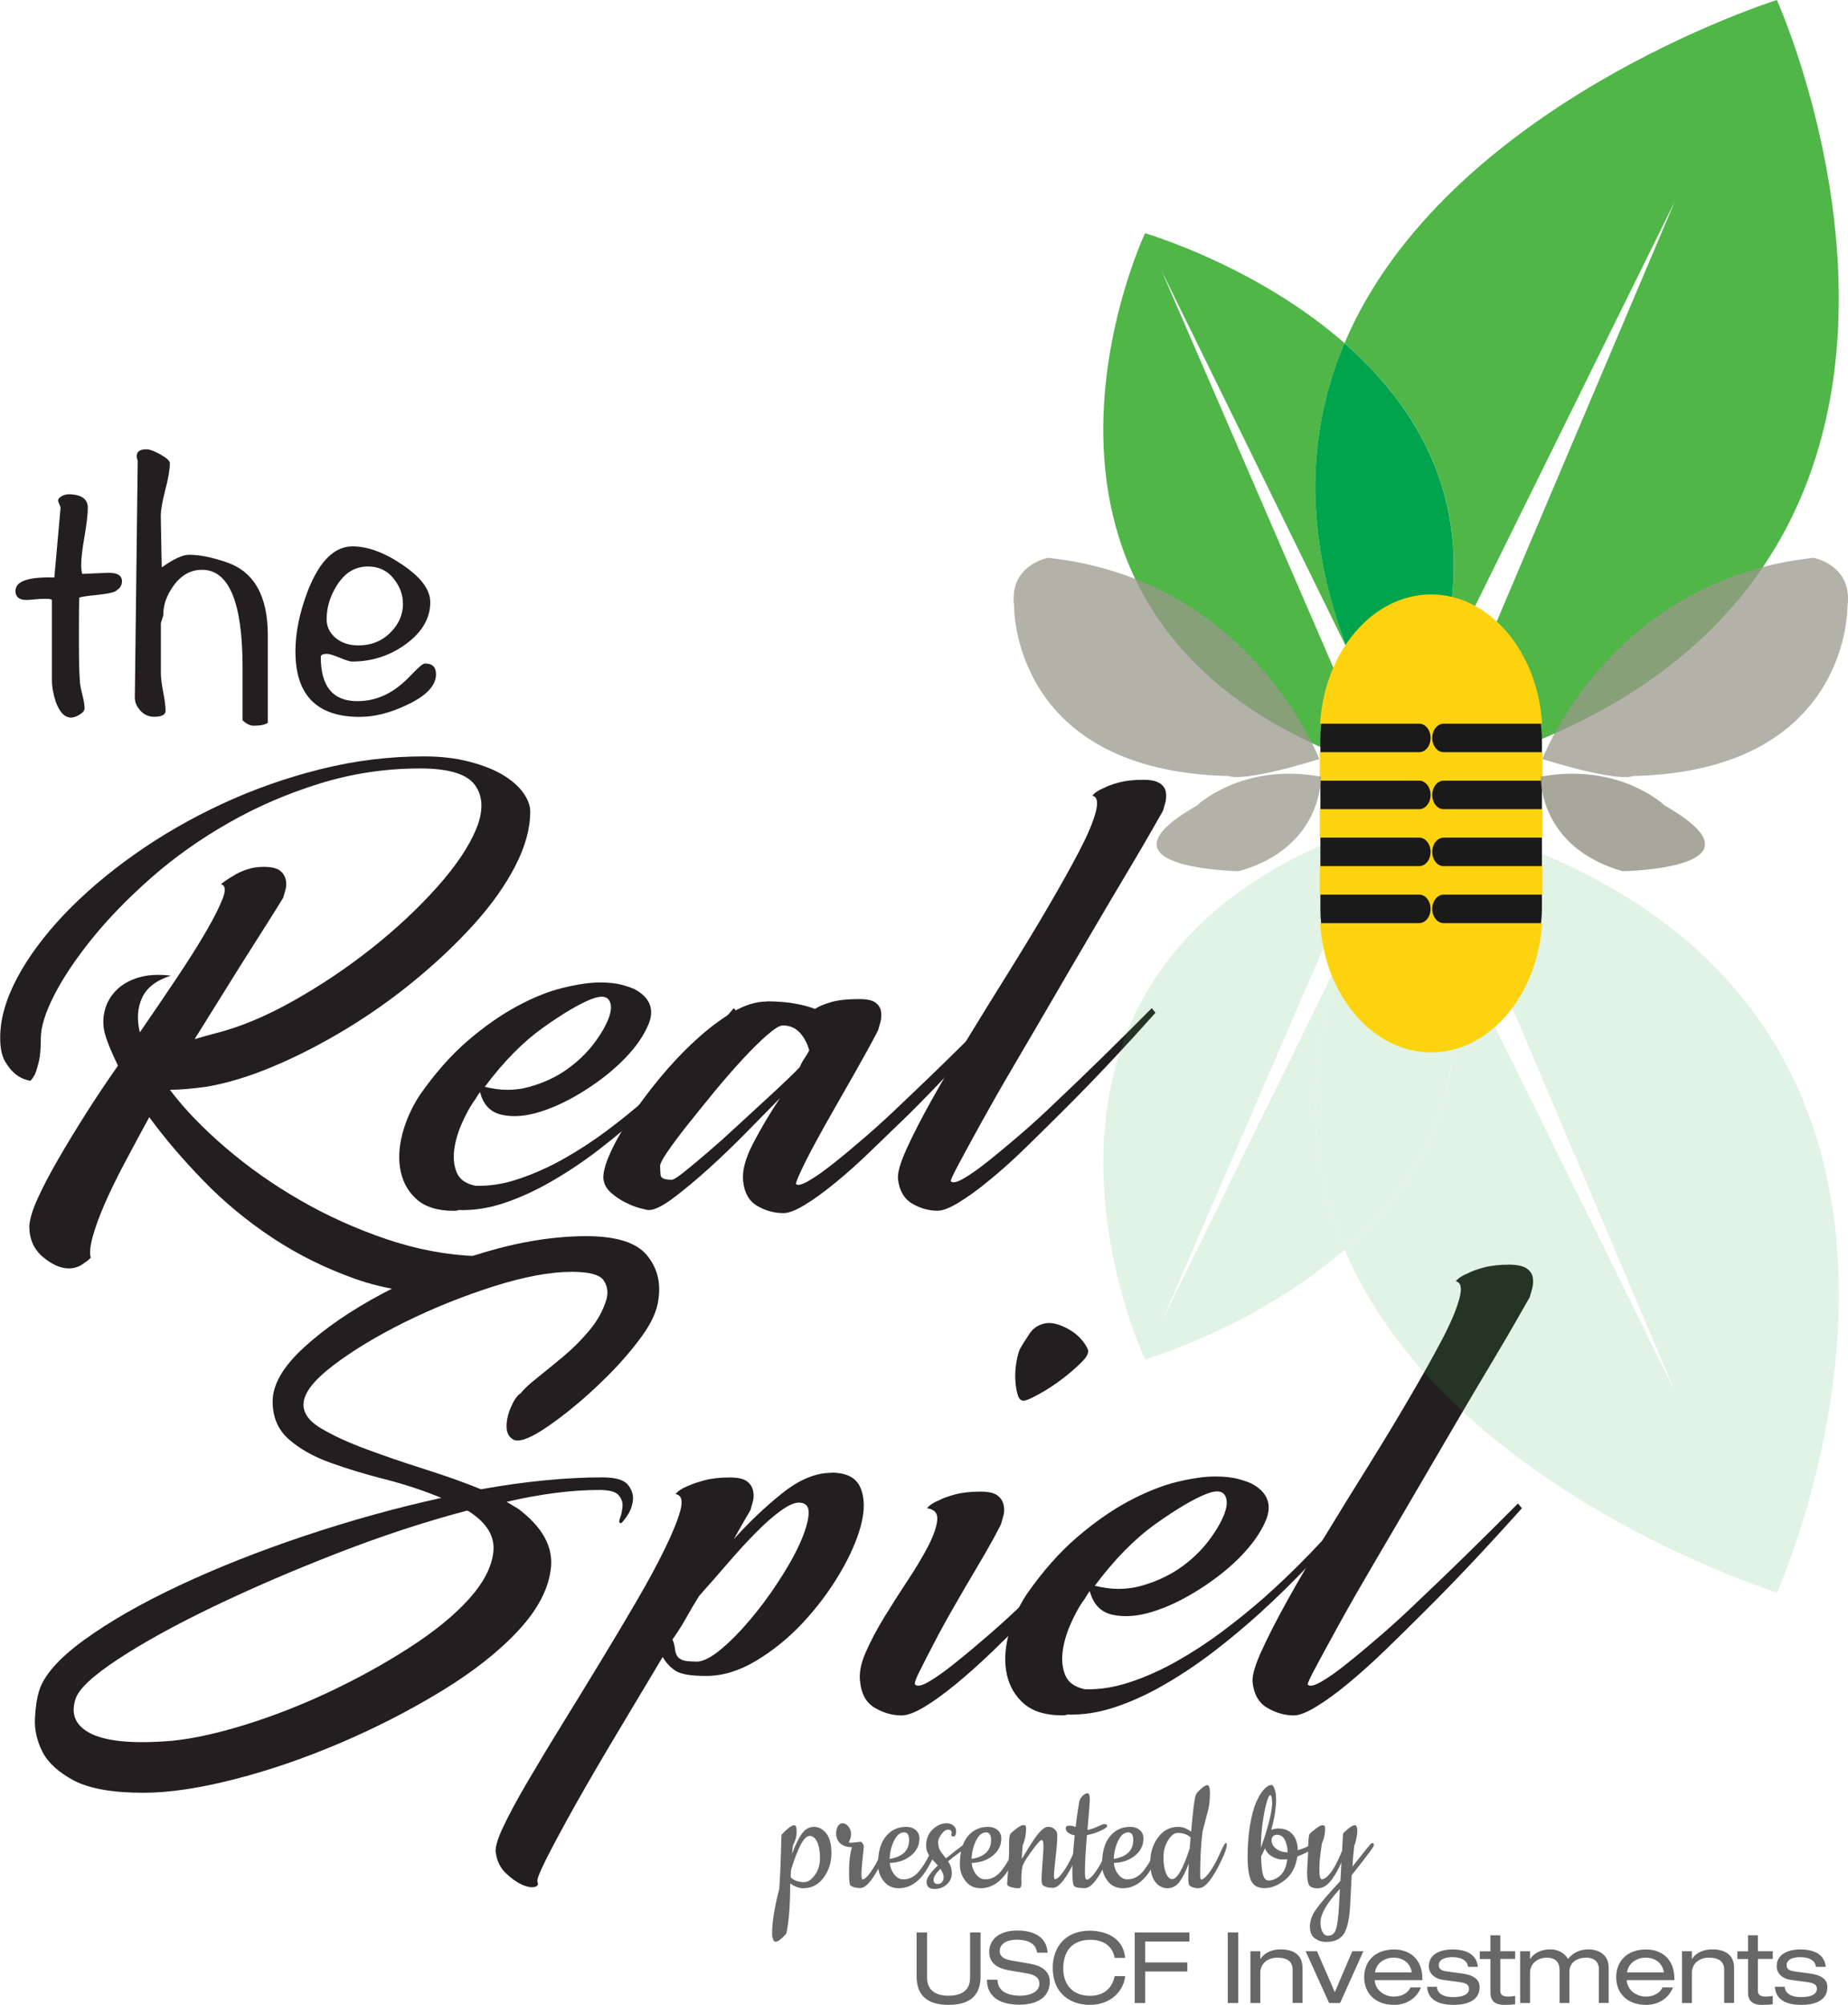 <?xml version="1.0" encoding="UTF-8"?>
<svg id="Layer_1" data-name="Layer 1" xmlns="http://www.w3.org/2000/svg" xmlns:xlink="http://www.w3.org/1999/xlink" viewBox="0 0 211.49 229.41">
  <defs>
    <style>
      .cls-1 {
        mask: url(#mask);
      }

      .cls-2 {
        fill: #50b648;
      }

      .cls-2, .cls-3, .cls-4, .cls-5, .cls-6, .cls-7, .cls-8, .cls-9, .cls-10, .cls-11 {
        stroke-width: 0px;
      }

      .cls-3 {
        fill: #1a1a1a;
      }

      .cls-4 {
        fill: url(#linear-gradient);
      }

      .cls-5 {
        fill: #00a44d;
      }

      .cls-6 {
        fill: #fdd30f;
        fill-rule: evenodd;
      }

      .cls-7 {
        opacity: .75;
      }

      .cls-7, .cls-10 {
        fill: #99988b;
      }

      .cls-8 {
        fill: #231f20;
      }

      .cls-9 {
        fill: #38b14a;
      }

      .cls-12 {
        opacity: .15;
      }

      .cls-10 {
        opacity: .85;
      }

      .cls-11 {
        fill: #676767;
      }
    </style>
    <linearGradient id="linear-gradient" x1="168.78" y1="91.56" x2="168.78" y2="136.12" gradientUnits="userSpaceOnUse">
      <stop offset="0" stop-color="#fff"/>
      <stop offset=".99" stop-color="#211f1f"/>
    </linearGradient>
    <mask id="mask" x="119.34" y="90" width="98.87" height="96.92" maskUnits="userSpaceOnUse">
      <rect class="cls-4" x="119.34" y="90" width="98.87" height="96.92"/>
    </mask>
  </defs>
  <g>
    <g>
      <g>
        <path class="cls-8" d="M3.35,140.28c.07-.87.41-1.96,1.03-3.29.61-1.33,1.39-2.8,2.32-4.41.93-1.61,1.98-3.33,3.13-5.15,1.15-1.82,2.38-3.65,3.67-5.49-.36-.75-.67-1.43-.92-2.03-.25-.61-.45-1.17-.59-1.69-.22-.87-.22-1.73,0-2.6.22-.87.65-1.63,1.3-2.29.65-.66,1.49-1.15,2.54-1.47,1.04-.32,2.28-.39,3.73-.22-1.66.52-2.75,1.36-3.29,2.51-.54,1.15-.63,2.48-.27,3.98,1.51-2.19,2.93-4.28,4.26-6.27,1.33-1.99,2.45-3.76,3.35-5.32.9-1.56,1.53-2.81,1.89-3.76.36-.95.29-1.48-.22-1.6.43-.35.9-.66,1.4-.95.43-.29.95-.53,1.57-.74.61-.2,1.24-.3,1.89-.3.86,0,1.47.13,1.84.39.36.26.59.59.7.99.11.4.11.81,0,1.21-.11.4-.2.72-.27.95-.07.12-.4.64-.97,1.56-.58.92-1.33,2.12-2.27,3.59-.94,1.47-2,3.16-3.18,5.06-1.19,1.9-2.43,3.89-3.72,5.97.36-.11.76-.23,1.19-.35.43-.11.86-.23,1.3-.35,2.73-.69,5.67-1.92,8.8-3.68,3.13-1.76,6.12-3.76,8.96-6.01,2.84-2.25,5.34-4.59,7.5-7.01s3.65-4.64,4.48-6.66c.83-2.02.79-3.68-.11-4.97-.9-1.3-3.01-1.95-6.31-1.95-3.96,0-7.79.58-11.5,1.73-3.71,1.15-7.18,2.65-10.42,4.5-3.24,1.85-6.17,3.92-8.8,6.23-2.63,2.31-4.88,4.62-6.75,6.92-1.87,2.31-3.33,4.47-4.37,6.49-1.04,2.02-1.57,3.69-1.57,5.02,0,1.15-.07,2.03-.22,2.64-.15.61-.29,1.08-.43,1.43-.22.4-.4.66-.54.78-.65-.11-1.22-.37-1.73-.78-.43-.35-.83-.84-1.19-1.47-.36-.63-.54-1.53-.54-2.68,0-2.13.65-4.41,1.94-6.84,1.29-2.42,3.08-4.83,5.34-7.22,2.27-2.39,4.95-4.69,8.04-6.88,3.09-2.19,6.44-4.12,10.04-5.8,3.6-1.67,7.36-3,11.28-3.98,3.92-.98,7.86-1.47,11.82-1.47,1.94,0,3.69.2,5.24.61,1.55.4,2.82.91,3.83,1.51,1.01.61,1.78,1.28,2.32,2.03.54.75.81,1.47.81,2.16,0,1.96-.58,4.05-1.73,6.27-1.15,2.22-2.72,4.43-4.7,6.62-1.98,2.19-4.23,4.33-6.75,6.4-2.52,2.08-5.17,3.95-7.93,5.62-2.77,1.67-5.52,3.09-8.26,4.24-2.74,1.16-5.29,1.93-7.66,2.34-.86.12-1.64.2-2.32.26-.69.06-1.31.09-1.89.09,1.65,2.19,3.78,4.4,6.37,6.62,2.59,2.22,5.43,4.23,8.53,6.01,3.09,1.79,6.39,3.27,9.88,4.46,3.49,1.18,6.96,1.83,10.42,1.95,1.3.06,2.34.01,3.13-.13.79-.14,1.44-.29,1.94-.43.5-.14.9-.27,1.19-.39s.54-.12.76,0c.07,0-.09.26-.49.78-.4.52-1.03,1.08-1.89,1.69-.86.61-1.94,1.18-3.24,1.73-1.3.55-2.81.85-4.53.91-3.81.17-7.43-.35-10.85-1.56-3.42-1.21-6.58-2.78-9.5-4.71-2.91-1.93-5.56-4.12-7.93-6.58-2.38-2.45-4.43-4.86-6.15-7.22-1.01,1.85-1.96,3.62-2.86,5.32-.9,1.7-1.66,3.26-2.27,4.67-.61,1.41-1.06,2.65-1.35,3.72s-.36,1.86-.22,2.38c-.22.23-.47.43-.76.61-.51.4-1.08.61-1.73.61-.94,0-1.93-.43-2.97-1.3-1.04-.87-1.57-2.05-1.57-3.55Z"/>
        <path class="cls-8" d="M84.41,115.88c-3.53,4.27-7.12,8.08-10.79,11.42-1.58,1.44-3.26,2.84-5.02,4.2-1.76,1.36-3.56,2.57-5.4,3.63-1.83,1.07-3.65,1.9-5.45,2.51s-3.56.88-5.29.82c-.07.06-.25.09-.54.09-1.8,0-3.18-.42-4.16-1.25-.97-.84-1.6-1.9-1.89-3.2-.29-1.3-.23-2.72.16-4.28.4-1.56,1.06-3.06,2-4.5,1.73-2.48,3.55-4.54,5.45-6.19,1.91-1.64,3.8-2.97,5.67-3.98,1.87-1.01,3.63-1.72,5.29-2.12,1.65-.4,3.06-.61,4.21-.61,1.01,0,1.84.09,2.48.26s1.15.35,1.51.52c.43.23.79.49,1.08.78.86.87,1.03,1.95.49,3.24-.54,1.3-1.44,2.6-2.7,3.89-1.26,1.3-2.77,2.51-4.53,3.63-1.76,1.12-3.47,1.95-5.13,2.47-1.66.52-3.13.64-4.43.35-1.29-.29-2.12-1.15-2.48-2.6-.14.17-.27.36-.38.56-.11.2-.23.39-.38.56-.5.75-.97,1.63-1.4,2.64-.43,1.01-.7,1.99-.81,2.94-.11.95,0,1.8.32,2.55.32.75,1.03,1.24,2.11,1.47,1.58.06,3.24-.2,4.96-.78,1.73-.58,3.44-1.34,5.13-2.29,1.69-.95,3.35-2.03,4.97-3.24,1.62-1.21,3.15-2.45,4.59-3.72,3.38-3,6.69-6.43,9.93-10.3l.43.52ZM67.68,114.32c-1.44.58-3.29,1.67-5.56,3.29-2.27,1.62-4.48,3.86-6.64,6.75,1.8.46,3.51.46,5.13,0,1.62-.46,3.04-1.12,4.26-1.99,1.22-.87,2.25-1.84,3.08-2.94.83-1.09,1.4-2.09,1.73-2.98.32-.89.32-1.57,0-2.03-.32-.46-.99-.49-2-.09Z"/>
        <path class="cls-8" d="M87.76,114.58c1.22,0,2.3.09,3.24.26.93.17,1.69.38,2.27.61.43-.29,1.04-.55,1.83-.78.79-.23,1.87-.35,3.24-.35.86,0,1.47.13,1.83.39.36.26.58.59.65.99.07.4.05.81-.05,1.21-.11.4-.2.72-.27.95-.07.17-.36.72-.86,1.64-.5.92-1.12,2.02-1.83,3.29-.72,1.27-1.5,2.63-2.32,4.07-.83,1.44-1.58,2.8-2.27,4.07-.69,1.27-1.22,2.34-1.62,3.2-.4.87-.56,1.33-.49,1.38.22.17.72.03,1.51-.43.79-.46,1.74-1.14,2.86-2.03s2.36-1.93,3.72-3.11c1.37-1.18,2.73-2.44,4.1-3.76,3.24-3.06,6.84-6.57,10.79-10.55l.43.61c-3.74,4.27-7.27,8.05-10.58,11.33-1.44,1.38-2.86,2.76-4.26,4.11-1.4,1.36-2.75,2.57-4.05,3.63-1.3,1.07-2.47,1.92-3.51,2.55-1.04.63-1.85.95-2.43.95-1.08,0-2.09-.27-3.02-.82-.94-.55-1.48-1.48-1.62-2.81-.14-1.15.23-2.6,1.13-4.33.9-1.73,1.92-3.46,3.08-5.19-1.08,1.1-2.34,2.38-3.78,3.85-1.44,1.47-2.9,2.87-4.37,4.2-1.47,1.33-2.82,2.45-4.05,3.37-1.22.92-2.16,1.38-2.81,1.38-.14,0-.49-.07-1.03-.22-.54-.14-1.11-.37-1.73-.69-.61-.32-1.15-.69-1.62-1.12-.47-.43-.74-.94-.81-1.51-.07-.63.16-1.57.7-2.81.54-1.24,1.31-2.62,2.32-4.15,1.01-1.53,2.16-3.07,3.45-4.63,1.29-1.56,2.64-2.99,4.05-4.28,1.4-1.3,2.81-2.36,4.21-3.2,1.4-.84,2.72-1.25,3.94-1.25ZM76.85,135c.22,0,.7-.3,1.46-.91.76-.61,1.66-1.35,2.7-2.25,1.04-.89,2.14-1.87,3.29-2.94,1.15-1.07,2.25-2.08,3.29-3.03,1.04-.95,1.92-1.77,2.64-2.47.72-.69,1.15-1.12,1.3-1.3.14-.35.32-.68.54-1,.22-.32.39-.62.54-.91-.22-.81-.58-1.48-1.08-2.03-.51-.55-1.15-.82-1.94-.82-.36,0-.95.36-1.78,1.08-.83.72-1.76,1.64-2.81,2.77-1.04,1.12-2.12,2.37-3.24,3.72-1.11,1.36-2.14,2.63-3.08,3.81-.93,1.18-1.71,2.22-2.32,3.11-.61.9-.88,1.46-.81,1.69,0,.29.02.61.05.95.04.35.45.52,1.24.52Z"/>
        <path class="cls-8" d="M125,91.05c.29-.35.72-.63,1.3-.87.43-.23,1.03-.45,1.78-.65.76-.2,1.67-.3,2.75-.3.86,0,1.49.13,1.89.39.4.26.63.59.7.99.07.4.05.81-.05,1.21-.11.4-.2.72-.27.95-.07.12-.47.81-1.19,2.08-.72,1.27-1.67,2.9-2.86,4.89-1.19,1.99-2.52,4.24-3.99,6.75-1.48,2.51-2.97,5.06-4.48,7.66-1.51,2.6-3.01,5.15-4.48,7.66-1.48,2.51-2.75,4.75-3.83,6.7-1.08,1.96-1.94,3.55-2.59,4.76-.65,1.21-.93,1.85-.86,1.9.22.23.72.12,1.51-.35.79-.46,1.75-1.14,2.86-2.03,1.11-.89,2.36-1.93,3.73-3.11,1.37-1.18,2.73-2.44,4.1-3.76,3.24-3.06,6.84-6.58,10.79-10.56l.43.52c-3.81,4.27-7.38,8.05-10.69,11.33-1.44,1.44-2.86,2.84-4.26,4.2-1.4,1.36-2.75,2.57-4.05,3.63-1.3,1.07-2.46,1.92-3.51,2.55-1.04.64-1.85.95-2.43.95-1.01,0-1.98-.27-2.91-.82-.93-.55-1.47-1.48-1.62-2.81-.07-.69.25-1.83.97-3.42.72-1.59,1.67-3.45,2.86-5.58,1.19-2.13,2.56-4.47,4.1-7.01,1.55-2.54,3.11-5.07,4.7-7.61,1.58-2.54,3.08-5,4.48-7.4,1.4-2.39,2.59-4.51,3.56-6.36.97-1.85,1.62-3.36,1.94-4.54.32-1.18.2-1.83-.38-1.95Z"/>
      </g>
      <g>
        <path class="cls-8" d="M59.57,159.46c.3-.42.9-1,1.81-1.72.9-.72,1.9-1.54,2.99-2.44,1.09-.9,2.11-1.91,3.05-3.03.94-1.12,1.6-2.31,1.98-3.57.23-.84.11-1.58-.34-2.22-.45-.63-1.66-.95-3.61-.95-2.48,0-5.48.56-8.98,1.67-3.5,1.12-6.87,2.47-10.11,4.07-3.24,1.6-5.98,3.26-8.24,4.98-2.26,1.72-3.39,3.21-3.39,4.48,0,1.03.7,1.95,2.09,2.76,1.39.81,3.1,1.6,5.14,2.35,2.03.75,4.23,1.51,6.6,2.26,2.37.75,4.53,1.52,6.49,2.31,5.04-.9,9.67-1.36,13.89-1.36,1.5,0,2.48.29,2.93.86.45.57.64,1.18.56,1.81-.08.63-.3,1.22-.68,1.76-.38.54-.6.81-.68.81-.23,0-.26-.19-.11-.59.15-.39.24-.83.28-1.31.04-.48-.11-.92-.45-1.31-.34-.39-1.07-.59-2.2-.59-3.16,0-6.7.45-10.61,1.36l1.35.81c2.71,2.05,3.95,4.27,3.73,6.65-.23,2.38-1.45,4.78-3.67,7.19-2.22,2.41-5.16,4.74-8.81,6.97-3.65,2.23-7.53,4.22-11.63,5.97-4.1,1.75-8.15,3.14-12.14,4.16-3.99,1.02-7.45,1.54-10.39,1.54-3.54,0-6.19-.47-7.96-1.4-1.77-.94-2.97-2.04-3.61-3.3-.64-1.27-.92-2.55-.85-3.85.07-1.3.23-2.31.45-3.03.53-1.81,2.24-3.77,5.14-5.88,2.9-2.11,6.53-4.19,10.89-6.24,4.36-2.05,9.16-3.95,14.39-5.7,5.23-1.75,10.44-3.2,15.64-4.34-2.03-.84-4.18-1.55-6.44-2.13-2.26-.57-4.35-1.21-6.27-1.9-1.92-.69-3.5-1.58-4.74-2.67-1.24-1.09-1.86-2.53-1.86-4.34,0-1.93,1.2-4,3.61-6.2,2.41-2.2,5.4-4.25,8.98-6.15,3.57-1.9,7.45-3.47,11.63-4.71,4.18-1.24,8.07-1.85,11.68-1.85,3.39,0,5.68.71,6.89,2.13,1.2,1.42,1.66,3.12,1.36,5.11-.15,1.27-.77,2.65-1.86,4.16-1.09,1.51-2.37,3-3.84,4.48s-2.95,2.82-4.46,4.03c-1.51,1.21-2.79,2.11-3.84,2.71-1.28.72-2.16.94-2.65.63-.49-.3-.73-.8-.73-1.49s.17-1.43.51-2.22c.34-.78.7-1.3,1.07-1.54ZM53.7,172.94c-.08,0-.15-.03-.23-.09-4.82,1.27-9.79,2.9-14.9,4.89-5.12,1.99-9.84,4.03-14.17,6.11-4.33,2.08-7.94,4.07-10.84,5.97-2.9,1.9-4.54,3.43-4.91,4.57-.6,1.81.02,3.15,1.86,4.03,1.84.87,4.91,1.13,9.2.77,2.41-.24,5.21-.86,8.41-1.85,3.2-1,6.4-2.25,9.6-3.76,3.2-1.51,6.23-3.18,9.09-5.02,2.86-1.84,5.14-3.69,6.83-5.56,1.69-1.87,2.63-3.68,2.82-5.43.19-1.75-.73-3.29-2.77-4.61Z"/>
        <path class="cls-8" d="M95.14,168.51c1.73,0,2.84.57,3.33,1.72.49,1.15.51,2.58.06,4.3-.45,1.72-1.28,3.59-2.48,5.61-1.2,2.02-2.62,3.89-4.23,5.61-1.62,1.72-3.39,3.15-5.31,4.3-1.92,1.15-3.82,1.72-5.7,1.72-1.73,0-2.9-.19-3.5-.59-.6-.39-1.09-.92-1.47-1.58-1.73,2.9-3.48,5.82-5.25,8.78-1.77,2.95-3.33,5.64-4.69,8.05-1.35,2.41-2.44,4.43-3.27,6.06-.83,1.63-1.2,2.56-1.13,2.81.15.36.02.57-.39.63-.41.06-.9-.05-1.47-.32-.56-.27-1.15-.69-1.75-1.27-.6-.57-.98-1.31-1.13-2.22-.15-.54.11-1.54.79-2.99.68-1.45,1.6-3.17,2.77-5.16,1.17-1.99,2.48-4.18,3.95-6.56,1.47-2.38,2.94-4.78,4.4-7.19,1.47-2.41,2.86-4.75,4.18-7.01,1.32-2.26,2.41-4.28,3.27-6.06.87-1.78,1.45-3.23,1.75-4.34.3-1.12.11-1.73-.56-1.85.3-.36.75-.66,1.35-.9.53-.24,1.19-.47,1.98-.68.79-.21,1.75-.32,2.88-.32.9,0,1.54.14,1.92.41.38.27.62.62.73,1.04.11.42.11.85,0,1.27-.11.42-.21.75-.28,1-.15.24-.79,1.36-1.92,3.35,1.73-1.93,3.57-3.68,5.53-5.25,1.96-1.57,3.84-2.35,5.64-2.35ZM79.67,190.14c.75,0,1.67-.45,2.77-1.36,1.09-.9,2.2-2.02,3.33-3.35,1.13-1.33,2.22-2.79,3.27-4.39,1.05-1.6,1.88-3.06,2.48-4.39.6-1.33.94-2.44,1.02-3.35.07-.9-.3-1.36-1.13-1.36-.53,0-1.22.32-2.09.95-.87.63-1.81,1.46-2.82,2.49-1.02,1.03-2.07,2.17-3.16,3.44-1.09,1.27-2.2,2.53-3.33,3.8-.53.85-1.02,1.67-1.47,2.49-.45.81-.98,1.64-1.58,2.49.15.36.24.71.28,1.04.04.33.11.6.23.81s.32.38.62.5.83.18,1.58.18Z"/>
        <path class="cls-8" d="M106.09,172.58c.3-.36.75-.66,1.36-.9.45-.24,1.07-.47,1.86-.68.79-.21,1.75-.32,2.88-.32.9,0,1.54.14,1.92.41.38.27.62.62.73,1.04.11.42.11.85,0,1.27-.11.42-.21.75-.28,1-.08.18-.38.75-.9,1.72-.53.97-1.19,2.11-1.98,3.44-.79,1.33-1.62,2.75-2.48,4.25-.87,1.51-1.64,2.91-2.31,4.21-.68,1.3-1.24,2.4-1.69,3.3s-.6,1.39-.45,1.45c.23.24.75.12,1.58-.36.83-.48,1.82-1.19,2.99-2.13,1.17-.93,2.47-2.02,3.9-3.26,1.43-1.24,2.86-2.55,4.29-3.94,3.39-3.2,7.15-6.88,11.29-11.04l.45.54c-3.91,4.46-7.6,8.42-11.06,11.85-1.51,1.51-2.99,2.97-4.46,4.39-1.47,1.42-2.88,2.68-4.23,3.8-1.36,1.12-2.58,2.01-3.67,2.67-1.09.66-1.98,1-2.65,1-1.05,0-2.07-.29-3.05-.86-.98-.57-1.54-1.55-1.69-2.94-.15-.96.06-2.09.62-3.39.57-1.3,1.28-2.65,2.15-4.07.87-1.42,1.77-2.83,2.71-4.25.94-1.42,1.71-2.72,2.32-3.89.6-1.18.94-2.16,1.02-2.94.08-.78-.3-1.24-1.13-1.36ZM119.75,151.41c.38-.06.81-.01,1.3.14.49.15.98.38,1.47.68.49.3.9.65,1.24,1.04.34.39.58.77.73,1.13.15.36-.09.86-.73,1.49-.64.63-1.37,1.27-2.2,1.9-.83.63-1.68,1.19-2.54,1.67-.87.48-1.45.75-1.75.81-.38.06-.64-.15-.79-.63-.15-.48-.25-1.05-.28-1.72-.04-.66,0-1.33.11-1.99.11-.66.24-1.18.4-1.54.3-.54.68-1.14,1.13-1.81.45-.66,1.09-1.05,1.92-1.18Z"/>
        <path class="cls-8" d="M155.54,172.58c-3.69,4.46-7.45,8.45-11.29,11.94-1.66,1.51-3.41,2.97-5.25,4.39-1.85,1.42-3.73,2.69-5.65,3.8-1.92,1.12-3.82,1.99-5.7,2.62-1.88.63-3.73.92-5.53.86-.07.06-.26.09-.56.09-1.88,0-3.33-.44-4.35-1.31-1.02-.87-1.67-1.99-1.98-3.35-.3-1.36-.24-2.85.17-4.48.41-1.63,1.11-3.2,2.09-4.71,1.81-2.59,3.71-4.75,5.7-6.47,2-1.72,3.97-3.11,5.93-4.16,1.96-1.05,3.8-1.79,5.53-2.22,1.73-.42,3.2-.63,4.4-.63,1.05,0,1.92.09,2.6.27s1.2.36,1.58.54c.45.24.83.51,1.13.81.9.9,1.07,2.04.51,3.39s-1.51,2.71-2.82,4.07-2.9,2.62-4.74,3.8c-1.85,1.18-3.63,2.04-5.36,2.58-1.73.54-3.27.66-4.63.36-1.35-.3-2.22-1.21-2.6-2.71-.15.18-.28.38-.4.59-.11.21-.24.41-.4.59-.53.78-1.02,1.7-1.47,2.76-.45,1.06-.73,2.08-.85,3.08-.11,1,0,1.89.34,2.67.34.78,1.07,1.3,2.2,1.54,1.66.06,3.39-.21,5.19-.81,1.81-.6,3.59-1.4,5.36-2.4,1.77-1,3.5-2.13,5.19-3.39,1.69-1.27,3.29-2.56,4.8-3.89,3.54-3.14,7-6.73,10.39-10.77l.45.54ZM138.04,170.95c-1.51.6-3.44,1.75-5.81,3.44-2.37,1.69-4.68,4.04-6.94,7.06,1.88.48,3.67.48,5.36,0,1.69-.48,3.18-1.18,4.46-2.08,1.28-.9,2.35-1.93,3.22-3.08.86-1.14,1.47-2.19,1.81-3.12.34-.93.34-1.64,0-2.13-.34-.48-1.04-.51-2.09-.09Z"/>
        <path class="cls-8" d="M166.6,146.61c.3-.36.75-.66,1.36-.9.45-.24,1.07-.47,1.86-.68.79-.21,1.75-.32,2.88-.32.9,0,1.56.14,1.98.41.41.27.66.62.73,1.04.07.42.06.85-.06,1.27-.11.42-.21.75-.28,1-.08.12-.49.85-1.24,2.17-.75,1.33-1.75,3.03-2.99,5.11-1.24,2.08-2.64,4.43-4.18,7.06-1.54,2.62-3.1,5.29-4.68,8.01-1.58,2.71-3.14,5.38-4.69,8.01-1.54,2.62-2.88,4.96-4.01,7.01-1.13,2.05-2.03,3.71-2.71,4.98-.68,1.27-.98,1.93-.9,1.99.23.24.75.12,1.58-.36.83-.48,1.83-1.19,2.99-2.13,1.17-.93,2.47-2.02,3.9-3.26,1.43-1.24,2.86-2.55,4.29-3.94,3.39-3.2,7.15-6.88,11.29-11.04l.45.54c-3.99,4.46-7.72,8.42-11.18,11.85-1.51,1.51-2.99,2.97-4.46,4.39-1.47,1.42-2.88,2.68-4.23,3.8-1.36,1.12-2.58,2.01-3.67,2.67-1.09.66-1.94,1-2.54,1-1.05,0-2.07-.29-3.05-.86-.98-.57-1.54-1.55-1.69-2.94-.07-.72.26-1.91,1.02-3.57.75-1.66,1.75-3.6,2.99-5.84,1.24-2.23,2.67-4.67,4.29-7.33,1.62-2.65,3.25-5.31,4.91-7.96,1.65-2.65,3.22-5.23,4.68-7.74,1.47-2.5,2.71-4.72,3.73-6.65,1.02-1.93,1.69-3.51,2.03-4.75.34-1.24.21-1.91-.4-2.04Z"/>
      </g>
      <g>
        <path class="cls-8" d="M13.26,67.63c-.29.18-.99.32-2.09.44-1.21.12-1.9.22-2.09.31-.04.32-.05,1.95-.05,4.89,0,2.29.04,3.83.11,4.62,0,.32.09.84.27,1.54.18.7.27,1.25.27,1.63,0,.24-.18.47-.55.7-.37.23-.7.35-.99.35-.73,0-1.32-.6-1.76-1.81-.29-.88-.44-1.72-.44-2.51v-9.16c-.21-.15-1.04-.15-2.46,0-1.14.12-1.71-.22-1.71-1.01,0-1.12,1.48-1.63,4.45-1.54l.71-7.97c0-.09-.05-.23-.14-.42-.09-.19-.14-.33-.14-.42,0-.18.15-.34.44-.51.29-.16.64-.23,1.04-.2,1.28.09,1.92.6,1.92,1.54,0,.73-.13,1.84-.38,3.3-.26,1.47-.38,2.55-.38,3.26,0,.35.04.69.11,1.01l3.02-.13c1.03,0,1.54.32,1.54.97,0,.47-.24.84-.71,1.1Z"/>
        <path class="cls-8" d="M30.67,82.69c-.29.23-.84.35-1.65.35-.4,0-.82-.21-1.26-.62v-6.03c0-7.46-1.55-11.19-4.64-11.19-1.31,0-2.4.62-3.28,1.85-.76,1.06-1.15,2.14-1.15,3.26,0,.12-.05.3-.14.55-.09.25-.14.43-.14.55v5.64c0,.5.09,1.22.27,2.16.18.94.27,1.64.27,2.11s-.44.7-1.32.7c-.62,0-1.15-.24-1.57-.71-.42-.47-.63-.96-.63-1.46l.33-27.12c-.07-.18-.11-.35-.11-.53,0-.53.37-.79,1.1-.79.37,0,.91.2,1.62.6.71.4,1.07.73,1.07.99,0,.71-.17,1.72-.52,3.05-.35,1.33-.52,2.33-.52,3,0,.06.04,2.02.11,5.88,1.35-.97,2.4-1.45,3.13-1.45,1.17,0,2.58.28,4.23.84,3.19,1.06,4.78,3.85,4.78,8.37v10Z"/>
        <path class="cls-8" d="M49.9,77.14c0,1.29-1.08,2.45-3.24,3.48-1.94.94-3.77,1.41-5.49,1.41-4.91,0-7.36-2.49-7.36-7.49,0-2.2.49-4.56,1.48-7.09,1.32-3.29,3-4.93,5.05-4.93,1.76,0,3.68.71,5.77,2.14,2.09,1.42,3.13,2.84,3.13,4.25,0,1.82-.92,3.41-2.75,4.76-1.83,1.35-3.9,2.03-6.21,2.03-.22,0-.69-.15-1.4-.44-.71-.29-1.2-.44-1.46-.44-.48,0-.71.12-.71.35,0,3.38,1.39,5.06,4.18,5.06,1.43,0,2.75-.38,3.96-1.14.73-.44,1.54-1.13,2.42-2.07.7-.73,1.15-1.1,1.37-1.1.84,0,1.26.41,1.26,1.23ZM46.11,69.04c0-1.03-.37-1.99-1.1-2.88-.73-.9-1.7-1.34-2.91-1.34-1.47,0-2.66.73-3.57,2.2-.77,1.23-1.15,2.51-1.15,3.83,0,.85.34,1.56,1.02,2.14.68.57,1.55.86,2.61.86,1.5,0,2.75-.51,3.74-1.54.92-.94,1.37-2.03,1.37-3.26Z"/>
      </g>
    </g>
    <g>
      <path class="cls-2" d="M203.35,0s-37.84,11.86-49.48,39.26c10.66,9.34,18.56,24.45,6.29,47.18.04.07.08.13.12.2l31.4-63.61-27.87,65.73C235.21,70.45,203.35,0,203.35,0Z"/>
      <path class="cls-2" d="M153.87,39.26c-10.17-8.91-22.83-12.57-22.83-12.57,0,0-21.46,45.46,26.57,61.29l-24.69-57.03,21.29,43.38c-5.27-13.74-4.45-25.38-.33-35.07Z"/>
      <path class="cls-5" d="M153.87,39.26c-4.11,9.69-4.93,21.33.33,35.07l5.87,11.97s.05.09.08.14c12.27-22.73,4.37-37.84-6.29-47.18Z"/>
      <g class="cls-1">
        <g class="cls-12">
          <path class="cls-9" d="M203.35,182.24s-37.84-11.86-49.48-39.26c10.66-9.34,18.56-24.45,6.29-47.18.04-.07.08-.14.12-.2l31.4,63.61-27.87-65.73c71.4,18.31,39.55,88.76,39.55,88.76Z"/>
          <path class="cls-9" d="M153.87,142.98c-10.17,8.91-22.83,12.57-22.83,12.57,0,0-21.46-45.46,26.57-61.29l-24.69,57.03,21.29-43.38c-5.27,13.74-4.45,25.38-.33,35.07Z"/>
          <path class="cls-9" d="M153.87,142.98c-4.11-9.69-4.93-21.33.33-35.07l5.87-11.97s.05-.09.08-.13c12.27,22.73,4.37,37.84-6.29,47.18Z"/>
        </g>
      </g>
    </g>
    <g>
      <path class="cls-7" d="M176.51,86.86s7.76-20.53,31.04-23.03c0,0,4.53.83,3.88,5.55,0,0,.32,18.87-24.58,19.42,0,0-1.29.83-10.35-1.94Z"/>
      <path class="cls-7" d="M150.98,86.86s-7.76-20.53-31.04-23.03c0,0-4.53.83-3.88,5.55,0,0-.32,18.87,24.58,19.42,0,0,1.29.83,10.35-1.94Z"/>
      <path class="cls-3" d="M165.66,117.15c6.25-.94,10.8-6.66,10.8-13.22v-19.21c0-6.56-4.55-12.28-10.8-13.22-7.82-1.17-14.55,5.13-14.55,13.02v19.6c0,7.9,6.73,14.19,14.55,13.02Z"/>
      <path class="cls-6" d="M163.78,120.42c-6.69,0-12.21-6.55-12.7-14.79h11.34c.71,0,1.3-.73,1.3-1.63h0c0-.9-.58-1.63-1.3-1.63h-11.38v-3.26h11.38c.71,0,1.3-.73,1.3-1.63h0c0-.9-.58-1.63-1.3-1.63h-11.38v-3.26h11.38c.71,0,1.3-.73,1.3-1.63h0c0-.89-.58-1.63-1.3-1.63h-11.38v-3.26h11.38c.71,0,1.3-.73,1.3-1.63h0c0-.9-.58-1.63-1.3-1.63h-11.34c.49-8.24,6.01-14.79,12.7-14.79s12.21,6.55,12.7,14.79h-11.27c-.71,0-1.3.73-1.3,1.63h0c0,.9.58,1.63,1.3,1.63h11.31v3.26h-11.31c-.71,0-1.3.73-1.3,1.63h0c0,.9.58,1.63,1.3,1.63h11.31v3.26h-11.31c-.71,0-1.3.73-1.3,1.63h0c0,.9.58,1.63,1.3,1.63h11.31v3.26h-11.31c-.71,0-1.3.73-1.3,1.63h0c0,.9.58,1.63,1.3,1.63h11.27c-.49,8.24-6.01,14.79-12.7,14.79h0Z"/>
      <path class="cls-7" d="M151.17,88.87s.32,8.05-9.38,10.82c0,0-17.46-.28-4.85-7.49,0,0,5.17-4.99,14.23-3.33Z"/>
      <path class="cls-10" d="M176.32,88.87s-.32,8.05,9.38,10.82c0,0,17.46-.28,4.85-7.49,0,0-5.17-4.99-14.23-3.33Z"/>
    </g>
  </g>
  <g>
    <path class="cls-11" d="M104.9,221.12h1.2v5.17c0,1.46.97,2.07,2.46,2.07s2.46-.61,2.46-2.07v-5.17h1.2v5.03c0,2.16-1.2,3.26-3.66,3.26s-3.66-1.1-3.66-3.26v-5.03Z"/>
    <path class="cls-11" d="M114.16,226.54c.02,1.45,1.38,1.82,2.6,1.82s2.19-.49,2.19-1.37c0-.74-.58-1.04-1.51-1.2l-1.83-.31c-.96-.16-2.4-.54-2.4-2.12,0-1.47,1.17-2.46,3.24-2.46,1.62,0,3.33.59,3.44,2.54h-1.2c-.1-.63-.46-1.49-2.4-1.49-.88,0-1.88.37-1.88,1.32,0,.5.33.89,1.32,1.06l1.98.34c.63.11,2.43.42,2.43,2.07,0,2.06-1.85,2.65-3.48,2.65-1.82,0-3.71-.63-3.71-2.86h1.2Z"/>
    <path class="cls-11" d="M127.56,224.03c-.18-1.12-1.06-2.07-2.76-2.07-1.91,0-3.12,1.1-3.12,3.31,0,1.53.83,3.1,3.06,3.1,1.42,0,2.49-.68,2.83-2.25h1.2c-.19,1.79-1.73,3.29-4.04,3.29-2.04,0-4.25-1.12-4.25-4.27,0-2.35,1.47-4.22,4.23-4.22,1.62,0,3.85.69,4.05,3.11h-1.2Z"/>
    <path class="cls-11" d="M129.86,221.12h6.26v1.04h-5.06v2.39h4.82v1.04h-4.82v3.61h-1.2v-8.08Z"/>
    <path class="cls-11" d="M140.51,221.12h1.2v8.08h-1.2v-8.08Z"/>
    <path class="cls-11" d="M143.1,223.27h1.13v.89h.02c.53-.83,1.47-1.1,2.32-1.1,1.43,0,2.49.61,2.49,2.09v4.04h-1.13v-3.81c0-.87-.54-1.37-1.75-1.37-1.03,0-1.95.6-1.95,1.77v3.42h-1.13v-5.93Z"/>
    <path class="cls-11" d="M154.76,223.27h1.27l-2.67,5.93h-1.25l-2.69-5.93h1.3l2.04,4.69,2-4.69Z"/>
    <path class="cls-11" d="M157.32,226.58c.09,1.22,1.18,1.88,2.19,1.88.65,0,1.53-.22,1.91-1.05h1.2c-.57,1.43-1.89,2-3.06,2-2.31,0-3.44-1.46-3.44-3.17s1.13-3.17,3.44-3.17c1.56,0,3.22.91,3.22,3.36v.15h-5.46ZM161.57,225.69c-.17-1.08-1.01-1.68-2.07-1.68s-1.98.61-2.15,1.68h4.22Z"/>
    <path class="cls-11" d="M164.44,227.33c0,.53.43,1.19,1.87,1.19s1.81-.51,1.81-.93-.22-.67-1.12-.79l-1.87-.25c-.85-.11-1.61-.66-1.61-1.57,0-1.2,1.04-1.91,2.71-1.91,1.95,0,2.8.84,2.9,1.99h-1.13c-.03-.6-.6-1.11-1.78-1.11-.72,0-1.56.2-1.56.91,0,.4.18.62.99.74l1.61.21c1.49.2,2.07.74,2.07,1.57,0,1.38-1.17,2.03-2.98,2.03-1.36,0-2.91-.35-3.03-2.07h1.13Z"/>
    <path class="cls-11" d="M170.57,221.45h1.13v1.82h1.7v.88h-1.7v3.66c0,.48.34.65.92.65.26,0,.52-.03.78-.08v.95c-.38.07-.8.08-1.27.08-1.11,0-1.56-.54-1.56-1.4v-3.85h-1.22v-.88h1.22v-1.82Z"/>
    <path class="cls-11" d="M182.99,225.43c0-1.09-.69-1.42-1.43-1.42-1.03,0-1.95.49-1.95,1.6v3.59h-1.13v-3.77c0-1.09-.69-1.42-1.43-1.42-1.03,0-1.95.6-1.95,1.77v3.42h-1.13v-5.93h1.13v.89h.02c.53-.83,1.47-1.1,2.32-1.1.77,0,1.54.32,2.01,1.1.54-.68,1.27-1.1,2.4-1.1.6,0,2.25.28,2.25,2.09v4.04h-1.13v-3.77Z"/>
    <path class="cls-11" d="M186.16,226.58c.09,1.22,1.18,1.88,2.19,1.88.65,0,1.53-.22,1.91-1.05h1.2c-.57,1.43-1.89,2-3.06,2-2.31,0-3.44-1.46-3.44-3.17s1.13-3.17,3.44-3.17c1.56,0,3.22.91,3.22,3.36v.15h-5.46ZM190.42,225.69c-.17-1.08-1.01-1.68-2.07-1.68s-1.98.61-2.15,1.68h4.22Z"/>
    <path class="cls-11" d="M192.49,223.27h1.13v.89h.02c.53-.83,1.47-1.1,2.32-1.1,1.43,0,2.49.61,2.49,2.09v4.04h-1.13v-3.81c0-.87-.54-1.37-1.75-1.37-1.03,0-1.95.6-1.95,1.77v3.42h-1.13v-5.93Z"/>
    <path class="cls-11" d="M200.05,221.45h1.13v1.82h1.7v.88h-1.7v3.66c0,.48.34.65.92.65.26,0,.52-.03.78-.08v.95c-.38.07-.8.08-1.27.08-1.11,0-1.56-.54-1.56-1.4v-3.85h-1.22v-.88h1.22v-1.82Z"/>
    <path class="cls-11" d="M204.25,227.33c0,.53.43,1.19,1.87,1.19s1.81-.51,1.81-.93-.21-.67-1.12-.79l-1.87-.25c-.85-.11-1.61-.66-1.61-1.57,0-1.2,1.04-1.91,2.71-1.91,1.95,0,2.8.84,2.9,1.99h-1.13c-.03-.6-.6-1.11-1.78-1.11-.72,0-1.56.2-1.56.91,0,.4.18.62.98.74l1.61.21c1.49.2,2.07.74,2.07,1.57,0,1.38-1.17,2.03-2.98,2.03-1.36,0-2.91-.35-3.03-2.07h1.13Z"/>
  </g>
  <g>
    <path class="cls-11" d="M89.48,209.9c.14-.17.37-.39.68-.65.31-.27.56-.4.74-.4s.27.26.27.77-.14,1.02-.41,1.51c-.05.23-.09.57-.12,1.01.38-1.03.75-1.8,1.13-2.32.38-.52.83-.78,1.37-.78s1.01.24,1.41.73c.4.49.6,1.25.6,2.3s-.3,1.97-.89,2.78c-.59.81-1.37,1.21-2.33,1.21-.49,0-.99-.18-1.5-.55,0,2.48-.14,4.37-.43,5.67-.03.12-.2.31-.52.59-.32.28-.55.42-.7.42s-.26-.1-.32-.31c-.07-.21-.1-.4-.1-.58,0-1.34.27-3.06.82-5.16.09-1.22.15-2.56.19-4.01.03-1.45.06-2.2.09-2.22ZM92.07,215.36c.38,0,.77-.26,1.17-.79.4-.53.6-1.18.6-1.95s-.11-1.39-.32-1.85-.5-.69-.87-.69c-.62,0-1.33,1.29-2.12,3.88-.03.36-.04.65-.04.86.36.36.89.55,1.58.55Z"/>
    <path class="cls-11" d="M97.39,210.87l1.07-.12c.1,0,.19.06.27.18s.12.24.12.37-.04.57-.13,1.33c-.08.75-.13,1.35-.13,1.78s.04.65.12.65c.22-.01.53-.29.92-.83.39-.54.78-1.23,1.16-2.08.38-.84.62-1.27.7-1.27s.13.05.13.16c0,.36-.19.94-.57,1.73-1.03,2.18-1.89,3.27-2.59,3.27-.51,0-.89-.1-1.15-.31-.09-.09-.14-.66-.14-1.7s.11-1.93.33-2.67c-.75,0-1.28-.24-1.58-.72-.16-.25-.23-.53-.23-.84s.07-.58.19-.82c.13-.23.31-.35.56-.35s.46.13.66.38c.2.25.3.54.3.85s-.09.62-.27.94c.05.04.14.06.25.06Z"/>
    <path class="cls-11" d="M102.85,216.06c-.73,0-1.31-.28-1.73-.83-.43-.55-.64-1.18-.64-1.88,0-1.42.3-2.49.9-3.22.6-.73,1.37-1.09,2.32-1.09.44,0,.81.12,1.09.36.29.24.43.57.43.98,0,.78-.33,1.43-.98,1.96-.66.53-1.46.8-2.41.83.05.51.22.95.52,1.32.29.37.63.56,1.02.56s.74-.09,1.05-.27c.31-.18.6-.44.86-.78.55-.71,1.01-1.53,1.4-2.44.1-.23.19-.4.24-.51.06-.1.12-.16.19-.16s.11.05.11.16c0,.65-.4,1.62-1.19,2.92-.86,1.39-1.92,2.09-3.18,2.09ZM101.81,212.71c.77-.13,1.33-.38,1.69-.74s.54-.84.54-1.42-.19-.88-.57-.88c-.45,0-.84.31-1.15.95-.31.63-.48,1.33-.51,2.1Z"/>
    <path class="cls-11" d="M108.87,210l.04-.29c0-.23-.13-.35-.4-.35s-.52.17-.77.52c-.25.34-.37.63-.37.85s.01.4.04.53c.03.13.06.24.09.32.03.08.09.19.17.3.08.12.14.2.18.25l.21.27c.09.13.16.21.19.25.68-.56,1.48-1.18,2.42-1.87.05-.04.11-.06.18-.06.13,0,.19.07.19.21s-.06.25-.18.33c-.83.53-1.62,1.11-2.36,1.73.29.42.43.87.43,1.36s-.19.92-.57,1.27c-.38.35-.86.53-1.44.53s-.88-.28-.88-.84c0-.4.43-1.02,1.29-1.85-.07-.08-.18-.2-.35-.38-.17-.18-.3-.31-.38-.42-.08-.1-.19-.24-.3-.41-.21-.32-.31-.68-.31-1.05,0-.77.25-1.39.74-1.86s1.02-.71,1.58-.71c.35,0,.62.09.82.28.2.19.29.38.29.57,0,.44-.1.66-.31.66-.16,0-.23-.05-.23-.16ZM107.62,213.84c-.52.52-.78.94-.78,1.26s.16.48.49.48c.19,0,.36-.08.49-.23.29-.39.22-.89-.19-1.5Z"/>
    <path class="cls-11" d="M112.22,216.06c-.73,0-1.31-.28-1.73-.83-.43-.55-.64-1.18-.64-1.88,0-1.42.3-2.49.9-3.22.6-.73,1.37-1.09,2.32-1.09.44,0,.81.12,1.09.36.29.24.43.57.43.98,0,.78-.33,1.43-.98,1.96-.66.53-1.46.8-2.41.83.05.51.22.95.52,1.32.29.37.63.56,1.02.56s.74-.09,1.05-.27c.31-.18.6-.44.86-.78.55-.71,1.01-1.53,1.4-2.44.1-.23.19-.4.24-.51.06-.1.12-.16.19-.16s.11.05.11.16c0,.65-.4,1.62-1.19,2.92-.86,1.39-1.92,2.09-3.18,2.09ZM111.19,212.71c.77-.13,1.33-.38,1.69-.74s.54-.84.54-1.42-.19-.88-.57-.88c-.45,0-.84.31-1.15.95-.31.63-.48,1.33-.51,2.1Z"/>
    <path class="cls-11" d="M116.88,214.91l.02.6c0,.36-.1.55-.31.55-.31,0-.61-.04-.9-.13s-.43-.2-.43-.35.04-.66.11-1.54c.07-.88.11-1.54.11-1.98v-1.15c0-.62.07-1,.2-1.13s.36-.32.69-.57c.33-.25.57-.37.72-.37s.24.03.28.08c.04.05.06.15.06.29,0,.69-.13,1.34-.39,1.95-.07.74-.1,1.25-.1,1.54.05-.08.32-.52.82-1.33.49-.81.91-1.4,1.26-1.77s.65-.57.93-.57.52.09.73.27.32.41.32.68c0,.57-.06,1.41-.19,2.52s-.19,1.81-.19,2.1.04.44.12.44c.22-.01.53-.29.92-.83.39-.54.78-1.23,1.16-2.08.38-.84.62-1.27.7-1.27s.13.05.13.16c0,.36-.19.94-.57,1.73-1.03,2.18-1.89,3.27-2.59,3.27-.51,0-.89-.1-1.15-.31-.09-.09-.14-.33-.14-.71s.04-1.01.11-1.87c.07-.86.11-1.51.11-1.94s-.07-.64-.22-.64-.54.45-1.18,1.33c-.64.89-.97,1.46-1.01,1.71-.08.45-.12.88-.12,1.29Z"/>
    <path class="cls-11" d="M126.76,212.78c-1.03,2.18-1.89,3.27-2.6,3.27s-1.12-.08-1.25-.25c-.12-.17-.19-.73-.19-1.68s.09-2.32.27-4.11c-.65-.13-.99-.4-1.03-.8,0-.21.14-.31.41-.31s.51.05.72.16c.12-.94.25-1.88.41-2.84.04-.25.16-.48.37-.7.21-.22.41-.33.6-.33.17,0,.25.27.25.8,0,.25-.09,1.38-.27,3.41.35-.07.74-.19,1.16-.39.42-.19.67-.29.75-.29.23,0,.35.07.35.21.01.13-.23.31-.72.54-.49.23-1.03.4-1.6.52-.16,1.9-.23,3.33-.23,4.31,0,.52.08.78.23.78.23-.01.55-.29.94-.82.39-.53.78-1.22,1.16-2.08s.62-1.28.7-1.28.13.05.13.16c0,.36-.19.94-.57,1.73Z"/>
    <path class="cls-11" d="M128.49,216.06c-.73,0-1.31-.28-1.73-.83-.43-.55-.64-1.18-.64-1.88,0-1.42.3-2.49.9-3.22.6-.73,1.37-1.09,2.32-1.09.44,0,.81.12,1.09.36.29.24.43.57.43.98,0,.78-.33,1.43-.98,1.96-.66.53-1.46.8-2.41.83.05.51.22.95.52,1.32.29.37.63.56,1.02.56s.74-.09,1.05-.27c.31-.18.6-.44.86-.78.55-.71,1.01-1.53,1.4-2.44.1-.23.19-.4.24-.51.06-.1.12-.16.19-.16s.11.05.11.16c0,.65-.4,1.62-1.19,2.92-.86,1.39-1.92,2.09-3.18,2.09ZM127.46,212.71c.77-.13,1.33-.38,1.69-.74s.54-.84.54-1.42-.19-.88-.57-.88c-.45,0-.84.31-1.15.95-.31.63-.48,1.33-.51,2.1Z"/>
    <path class="cls-11" d="M137.18,216.06c-.44,0-.79-.1-1.03-.29-.1-.1-.16-.38-.16-.82s.02-1.02.06-1.73c-.35.94-.71,1.64-1.07,2.12-.36.48-.82.72-1.37.72s-1.02-.24-1.4-.72c-.38-.48-.57-1.25-.57-2.3s.3-1.98.89-2.79c.59-.81,1.37-1.21,2.33-1.21.47,0,.96.18,1.46.55.21-2.53.4-3.96.57-4.29.08-.14.26-.35.56-.62s.54-.41.73-.41.29.31.29.92c0,.71-.07,1.33-.19,1.85-.35,1.34-.57,2.19-.66,2.55-.18,1.4-.27,3.05-.27,4.95,0,.35.04.53.12.53.23-.01.55-.29.94-.82s.78-1.22,1.16-2.08c.38-.85.62-1.28.7-1.28s.13.05.13.16c0,.36-.19.94-.57,1.73-1.03,2.18-1.9,3.27-2.61,3.27ZM134.73,209.74c-.35,0-.7.28-1.05.84s-.53,1.2-.53,1.94.09,1.33.28,1.8c.19.47.43.7.71.7.58,0,1.25-1.17,2.01-3.51.06-.71.1-1.14.1-1.27-.38-.34-.88-.51-1.52-.51Z"/>
    <path class="cls-11" d="M146.44,209.24c.6,0,1.09.22,1.48.65.39.44.59,1.04.6,1.82.53-.16,1-.34,1.41-.57s.63-.33.65-.33c.08,0,.12.07.12.19s-.19.33-.56.6c-.37.27-.93.55-1.67.82-.16,1.16-.62,2.05-1.4,2.68s-1.56.95-2.34.95-1.3-.29-1.56-.87-.39-1.49-.39-2.74.09-2.43.27-3.55.42-2,.7-2.64.58-1.14.89-1.48c.31-.34.59-.52.87-.52.13,0,.25.16.36.47.11.31.17.7.17,1.15,0,1-.18,2.17-.55,3.51.25-.1.56-.16.94-.16ZM145.58,206.24c0-.55-.07-.82-.21-.82-.12,0-.26.28-.42.85-.16.57-.31,1.33-.45,2.3-.14.97-.2,1.93-.2,2.87.86-2.43,1.29-4.16,1.29-5.2ZM147.32,212.75c-.1.01-.32.02-.65.02s-.69-.11-1.09-.34-.67-.54-.81-.95c-.13.32-.28.64-.45.94.03.99.1,1.7.23,2.12.13.43.34.64.62.64.45,0,.9-.19,1.34-.57.43-.38.7-1,.81-1.86ZM146.13,209.94c-.18,0-.33.06-.44.17-.11.11-.17.26-.17.44,0,.4.18.74.54,1,.36.27.79.4,1.3.4-.01-.53-.12-1-.31-1.4-.2-.4-.5-.6-.92-.6Z"/>
    <path class="cls-11" d="M149.58,214.27l.12-2.18c0-1.39.07-2.15.2-2.28s.36-.32.69-.57c.33-.25.57-.38.72-.38s.24.03.28.08c.04.05.06.16.06.31,0,.56-.12,1.12-.37,1.7-.19,1.2-.29,2.18-.29,2.94s.09,1.15.27,1.15c.31,0,.67-.28,1.08-.83s.83-1.37,1.26-2.45c.01-.29.03-.59.04-.91s.03-.55.04-.7c.01-.15.02-.26.03-.32,0-.07.19-.24.54-.54s.62-.44.81-.44.28.25.28.74c0,.13-.04.38-.11.76-.07.38-.15.65-.24.82-.1.92-.18,1.73-.21,2.42,1.27-1.61,1.95-2.46,2.04-2.55.08-.09.16-.14.22-.14.13,0,.19.07.19.2,0,.08-.03.16-.08.25-.42.61-1.23,1.68-2.46,3.22-.08,1.55-.13,2.6-.16,3.16-.07,1.65-.3,2.81-.69,3.48-.4.67-1.1,1-2.11,1-.44,0-.85-.13-1.24-.4-.38-.27-.58-.73-.58-1.38s.25-1.33.75-2.02c.5-.69,1.41-1.75,2.74-3.18l.12-2.12c-.44.97-.88,1.71-1.31,2.21-.43.5-.9.75-1.42.75s-.85-.13-.99-.39c-.14-.26-.21-.73-.21-1.4ZM153.34,216.14c-1.48,1.6-2.22,2.88-2.22,3.84,0,.44.08.81.23,1.09.16.29.37.43.64.43.42,0,.71-.23.88-.68s.29-1.38.37-2.77l.1-1.91Z"/>
  </g>
</svg>
